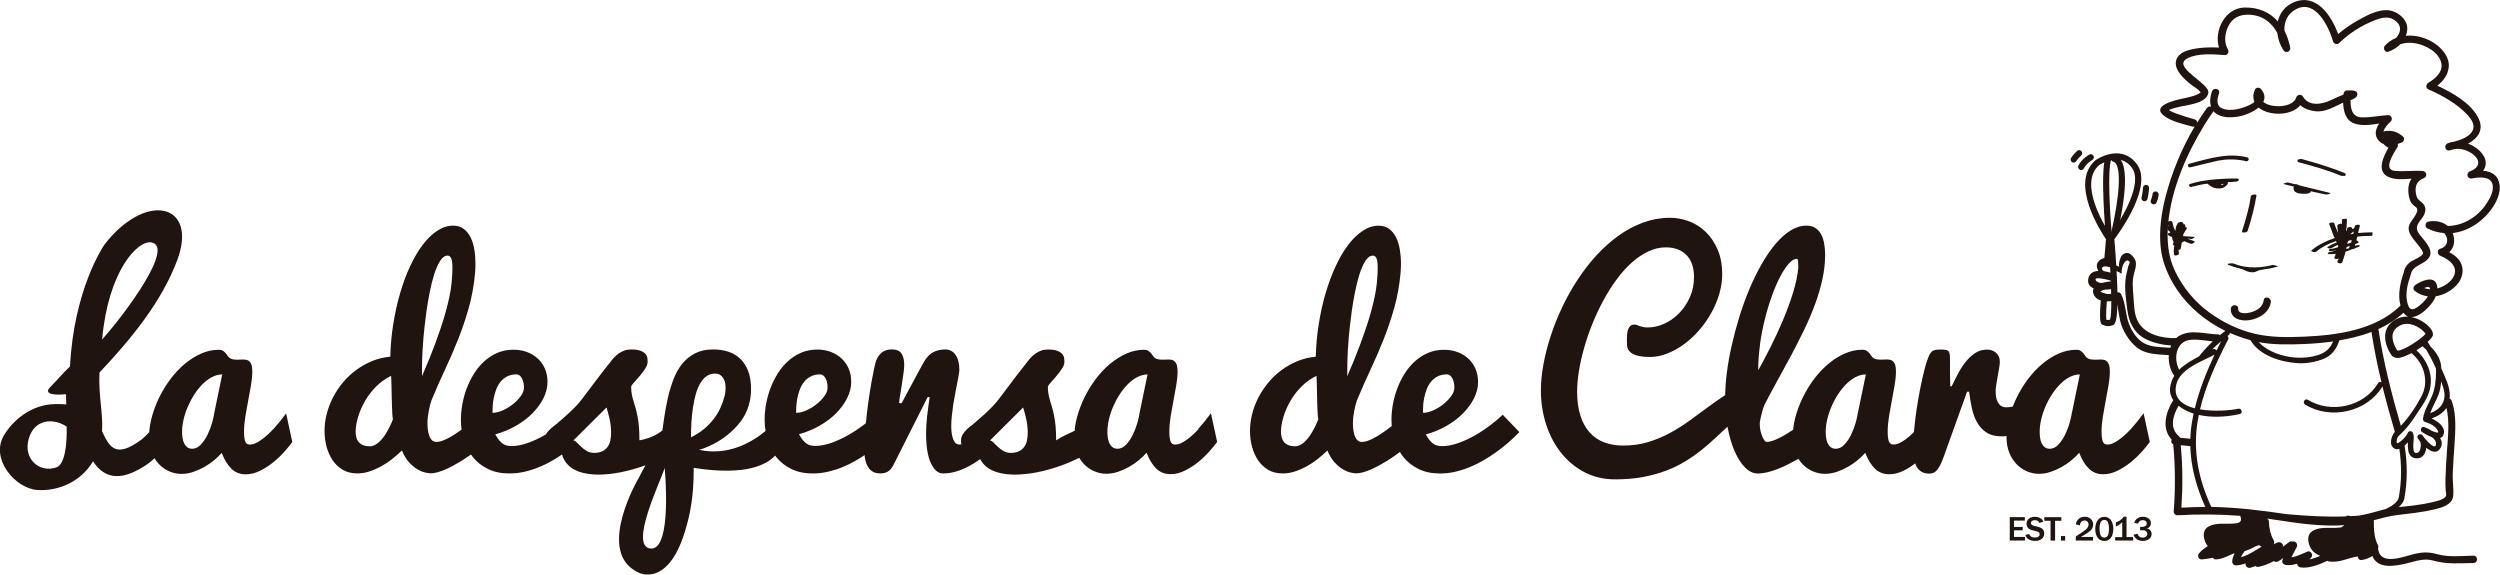 <?xml version="1.0" encoding="UTF-8"?>
<svg id="Capa_2" data-name="Capa 2" xmlns="http://www.w3.org/2000/svg" viewBox="0 0 611.09 140.45">
  <defs>
    <style>
      .cls-1 {
        fill: #1f140f;
        stroke-width: 0px;
      }
    </style>
  </defs>
  <g id="Capa_1-2" data-name="Capa 1">
    <g>
      <path class="cls-1" d="M66.82,104.86c-.44.48-.91.95-1.4,1.4-.5.45-.99.86-1.49,1.21-.49.36-.98.65-1.47.87-.48.22-.95.33-1.39.33-.59,0-.97-.28-1.15-.84-.18-.56-.27-1.33-.27-2.32,0-1.15.11-2.38.32-3.68.21-1.29.44-2.59.69-3.88.25-1.29.48-2.56.69-3.79.21-1.23.32-2.35.32-3.36,0-.65-.06-1.17-.17-1.54-.12-.38-.28-.67-.49-.88-.21-.21-.45-.35-.73-.41-.27-.06-.57-.09-.88-.09-.23,0-.47,0-.71.02-.24,0-.48.02-.71.02-.27,0-.54-.02-.8-.05-.26-.03-.52-.1-.77-.21-.25-.11-.46-.27-.63-.51-.17-.23-.34-.47-.52-.71-.18-.24-.41-.46-.68-.65-.27-.19-.65-.29-1.14-.29-1.45,0-2.88.31-4.28.93-1.4.62-2.73,1.46-3.99,2.51-1.26,1.05-2.42,2.28-3.48,3.69-1.06,1.41-1.98,2.91-2.76,4.5-.78,1.59-1.39,3.21-1.83,4.87-.33,1.24-.53,2.45-.62,3.64-.66.75-1.32,1.34-1.84,1.77-6.52,4.85-7.91,1.74-9.7-2.01.29-4.4-.9-8.6-.62-14.34,7.64-8.1,15.22-17.26,19.04-27.57,4.92-13.27-6.93-16.71-17-4.74-.28.33-.55.68-.81,1.02-.58.85-7.48,11.28-8.44,29.79l-1.45,1.46s0,0,0,0c-1.15,1.25-2.3,2.49-3.48,3.71-1.54,1.58,1.13,1.97,3.95,1.61.03.84.05,1.67.07,2.51-.87-.07-1.73-.09-2.52-.08-6.29.02-10.74,4.29-12.74,7.69-3.37,5.74,2.82,13.02,8.31,13.32,5.21.29,10.63-2.16,13.49-7.02,3.03,4.67,7.08,4.18,10.97,2.1h0c.13-.06.25-.13.38-.2.06-.04.12-.07.19-.11,1.57-.87,2.68-1.74,3.49-2.55.32.53.68,1.02,1.09,1.45.74.77,1.58,1.36,2.54,1.77.96.41,1.94.62,2.95.62.95,0,1.89-.16,2.84-.47.95-.32,1.86-.72,2.73-1.21.87-.49,1.68-1.05,2.41-1.66s1.36-1.21,1.86-1.8c.67,1.7,1.47,3,2.4,3.9.93.89,2.08,1.34,3.47,1.34,1.16,0,2.31-.28,3.47-.85,1.16-.57,2.24-1.26,3.25-2.08,1.01-.82,1.92-1.68,2.73-2.59.81-.9,1.45-1.69,1.94-2.37l-1.51-7c-1.05,1.43-2.09,2.71-3.12,3.85ZM36.92,59.24c6,.86-6.41,17.58-11.96,23.73,1.51-16.78,8.66-24.2,11.96-23.73ZM13.83,114.22c-4.05,1.47-8.19-1.88-6.83-6.89,1.38-5.07,6.26-5.15,9.29-3.05,0,0,.4,8.9-2.46,9.94ZM52.4,100.79c-.08.67-.27,1.52-.55,2.53-.29,1.01-.66,1.99-1.12,2.93-.46.95-1.01,1.76-1.64,2.43-.63.67-1.34,1.01-2.11,1.01-.48,0-.88-.12-1.2-.36-.31-.24-.57-.56-.76-.95-.19-.39-.32-.83-.4-1.32-.07-.49-.11-1-.11-1.53,0-.92.12-1.91.36-2.96.24-1.05.58-2.1,1.03-3.14s.97-2.04,1.58-2.98c.61-.95,1.28-1.79,2-2.52.73-.74,1.5-1.32,2.32-1.75.82-.43,1.66-.65,2.52-.65l-1.92,9.28Z"/>
      <path class="cls-1" d="M292.99,104.86c-.44.48-.91.95-1.4,1.4-.5.45-.99.86-1.48,1.21-.49.36-.98.65-1.47.87-.48.22-.95.33-1.39.33-.59,0-.97-.28-1.15-.84-.18-.56-.27-1.33-.27-2.32,0-1.15.11-2.38.31-3.68.21-1.29.44-2.59.69-3.88.25-1.29.48-2.56.69-3.79.21-1.23.32-2.35.32-3.36,0-.65-.06-1.17-.17-1.54-.12-.38-.28-.67-.49-.88-.21-.21-.45-.35-.72-.41-.27-.06-.57-.09-.88-.09-.23,0-.47,0-.71.02-.24,0-.48.02-.71.02-.27,0-.54-.02-.81-.05-.26-.03-.52-.1-.77-.21-.25-.11-.46-.27-.63-.51-.17-.23-.34-.47-.52-.71-.18-.24-.41-.46-.68-.65-.27-.19-.65-.29-1.14-.29-1.45,0-2.88.31-4.28.93-1.4.62-2.73,1.46-3.99,2.51-1.26,1.05-2.42,2.28-3.49,3.69-1.06,1.41-1.98,2.91-2.76,4.5-.78,1.59-1.39,3.21-1.83,4.87-.3,1.12-.49,2.22-.58,3.3-.71.33-1.41.66-2.07.97-.87.41-1.69.87-2.45,1.37,0-1.35-.05-2.51-.14-3.5-.1-.99-.22-1.86-.38-2.62-.16-.76-.32-1.43-.49-2-.17-.58-.33-1.12-.49-1.64-.16-.52-.28-1.04-.38-1.58-.09-.54-.14-1.13-.14-1.78.06-.23.31-.58.74-1.06.43-.47.89-.99,1.37-1.56.48-.57.93-1.15,1.33-1.77.4-.61.6-1.17.6-1.67,0-.25-.02-.55-.06-.9-.04-.35-.19-.68-.44-.99-.25-.31-.65-.58-1.2-.8-.55-.22-1.32-.33-2.33-.33-.61,0-1.16.09-1.66.27-.49.18-.95.41-1.36.7-.41.28-.78.61-1.12.96-.34.36-.64.73-.91,1.11-1.34,1.68-2.44,3.09-3.28,4.21-.84,1.12-1.56,2.08-2.15,2.86-.59.78-1.1,1.45-1.53,2.02-.43.57-.91,1.13-1.44,1.69-.53.56-1.16,1.17-1.89,1.85-.74.67-1.69,1.52-2.87,2.52-.17.15-.42.35-.76.6-.34.25-.67.55-1.01.88-.33.34-.63.72-.88,1.15s-.38.9-.38,1.4c0,.38.04.68.1.94-.17.04-.32.06-.47.06-.69,0-1.2-.42-1.53-1.26-.33-.84-.49-1.91-.49-3.22,0-.78.05-1.63.14-2.56.1-.92.22-1.86.36-2.81.15-.95.31-1.87.49-2.78.18-.9.34-1.74.49-2.49.15-.76.27-1.41.36-1.96.1-.55.14-.94.14-1.17,0-1.55-.31-2.78-.93-3.66s-1.46-1.33-2.51-1.33-2.01.21-2.87.63c-.86.42-1.63,1.2-2.3,2.34-.15.25-.37.64-.66,1.17-.29.53-.62,1.13-.98,1.81s-.74,1.4-1.15,2.14c-.41.75-.79,1.46-1.15,2.13s-.67,1.27-.95,1.78c-.27.51-.47.89-.6,1.12h-.63c0-.15.03-.44.09-.87.06-.43.14-.94.24-1.51.1-.58.2-1.21.3-1.89.11-.68.2-1.35.3-1.99.09-.64.17-1.23.24-1.77.06-.54.09-.96.09-1.28,0-1.16-.22-2.08-.66-2.78-.44-.69-1.23-1.04-2.37-1.04s-2.03.33-2.7.98c-.66.65-1.11,1.46-1.34,2.43-.29,1.24-.6,2.73-.92,4.48-.32,1.75-.6,3.56-.85,5.44-.21,1.6-.39,3.16-.54,4.71-.18.14-.36.28-.55.43-1.18.89-2.43,1.72-3.75,2.47-1.33.76-2.69,1.39-4.09,1.89-1.4.5-2.73.76-3.99.76-.4,0-.77-.04-1.12-.12-.35-.08-.68-.23-.99-.44-.31-.21-.62-.51-.93-.88-.31-.38-.62-.85-.93-1.42,1.83-.5,3.53-1.21,5.1-2.11,1.57-.9,2.92-1.93,4.05-3.09,1.14-1.16,2.02-2.39,2.66-3.69.64-1.3.96-2.61.96-3.91,0-1.2-.21-2.28-.63-3.25-.42-.97-1-1.79-1.75-2.48-.75-.68-1.62-1.21-2.63-1.59-1.01-.38-2.1-.57-3.28-.57-1.45,0-2.77.26-3.96.77-1.19.52-2.26,1.21-3.22,2.08-.96.87-1.79,1.88-2.51,3.03-.71,1.15-1.31,2.35-1.78,3.61-.47,1.26-.82,2.55-1.06,3.87-.23,1.31-.35,2.56-.35,3.74,0,.96.08,1.9.23,2.81-3.37,2.78-9.16,6.15-16.26,4.6,0,0,6.05-1.46,10.26-7.03.81-1.15,1.43-2.36,1.82-3.61.42-1.33.63-2.72.63-4.15,0-1.79-.24-3.3-.73-4.53-.48-1.23-1.15-2.24-1.99-3.01-.84-.78-1.82-1.34-2.93-1.69-1.12-.35-2.31-.52-3.6-.52-1.72,0-3.2.32-4.42.95-1.22.63-2.27,1.48-3.14,2.55-.87,1.07-1.59,2.33-2.14,3.79-.56,1.45-1.02,2.99-1.39,4.61-.37,1.62-.67,3.29-.92,5.02-.14.98-.27,1.95-.41,2.9-.03.02-.06.04-.09.06-.6.48-1.24.87-1.86,1.17h0s0,0,0,0c-1.91.94-3.66,1.16-3.66,1.16,0-1.35-.05-2.51-.14-3.5-.1-.99-.22-1.86-.38-2.62-.16-.76-.32-1.43-.49-2-.17-.58-.33-1.12-.49-1.64-.16-.52-.28-1.04-.38-1.58-.09-.54-.14-1.13-.14-1.78.06-.23.31-.58.74-1.06.43-.47.89-.99,1.37-1.56.48-.57.93-1.15,1.32-1.77.4-.61.6-1.17.6-1.67,0-.25-.02-.55-.06-.9-.04-.35-.19-.68-.44-.99-.25-.31-.65-.58-1.2-.8-.55-.22-1.32-.33-2.33-.33-.61,0-1.16.09-1.66.27-.5.18-.95.41-1.36.7-.41.28-.78.61-1.12.96-.34.36-.64.73-.92,1.11-1.34,1.68-2.44,3.09-3.28,4.21-.84,1.12-1.56,2.08-2.15,2.86-.59.78-1.1,1.45-1.53,2.02-.43.57-.91,1.13-1.44,1.69-.53.56-1.16,1.17-1.89,1.85-.74.67-1.69,1.52-2.87,2.52-.17.15-.42.35-.76.6-.34.25-.67.55-1.01.88-.31.31-.59.67-.83,1.07-.12.07-.24.15-.36.22-1.32.76-2.69,1.39-4.08,1.89-1.4.5-2.73.76-3.99.76-.4,0-.77-.04-1.12-.12-.35-.08-.68-.23-.99-.44-.32-.21-.62-.51-.93-.88-.3-.38-.61-.85-.93-1.42,1.83-.5,3.53-1.21,5.09-2.11,1.57-.9,2.92-1.93,4.05-3.09,1.14-1.16,2.03-2.39,2.67-3.69.64-1.3.96-2.61.96-3.91,0-1.2-.21-2.28-.63-3.25-.42-.97-1-1.79-1.75-2.48-.75-.68-1.62-1.21-2.63-1.59-1.01-.38-2.1-.57-3.28-.57-1.45,0-2.77.26-3.96.77-1.19.52-2.26,1.21-3.22,2.08-.96.87-1.79,1.88-2.51,3.03-.71,1.15-1.31,2.35-1.78,3.61-.48,1.26-.83,2.55-1.06,3.87-.23,1.31-.35,2.56-.35,3.74,0,.83.06,1.64.17,2.43-.05.04-.11.09-.17.13-.5.36-1.02.71-1.56,1.06-.53.35-1.07.66-1.59.93-.53.27-1.02.49-1.5.65-.47.16-.91.24-1.31.24-.42,0-.78-.12-1.06-.38-.29-.25-.51-.59-.68-1.03-.17-.43-.29-.92-.36-1.47-.07-.54-.11-1.12-.11-1.73,0-.48.03-.98.09-1.5.06-.52.14-1.02.24-1.52.09-.49.19-.95.3-1.37.11-.42.21-.78.31-1.07,1.09-2.65,2.22-5.21,3.38-7.67,1.16-2.46,2.23-4.94,3.22-7.45.99-2.5,1.85-5.07,2.59-7.71.74-2.64,1.24-5.44,1.51-8.41.06-.78.09-1.54.09-2.27,0-1.2-.09-2.36-.28-3.49-.19-1.13-.5-2.11-.93-2.97-.43-.85-.99-1.54-1.69-2.05-.7-.51-1.54-.77-2.53-.77-1.35,0-2.65.41-3.91,1.25-1.26.83-2.45,1.98-3.56,3.45-1.12,1.47-2.14,3.22-3.08,5.24-.94,2.02-1.75,4.22-2.44,6.59-.69,2.38-1.25,4.88-1.67,7.51-.42,2.63-.66,5.29-.72,7.98-1.6.15-3.1.52-4.51,1.1-1.41.59-2.71,1.33-3.91,2.22-1.2.89-2.27,1.91-3.22,3.06-.95,1.15-1.75,2.37-2.41,3.66-.66,1.29-1.17,2.63-1.51,4.01-.35,1.38-.52,2.74-.52,4.08s.16,2.61.49,3.85c.33,1.24.82,2.35,1.48,3.33.66.98,1.49,1.76,2.49,2.35,1,.59,2.18.88,3.55.88.97,0,1.93-.15,2.88-.46.96-.3,1.9-.71,2.84-1.21.94-.51,1.84-1.1,2.71-1.78.87-.68,1.7-1.4,2.48-2.16.5,1.22,1.1,2.2,1.78,2.94.68.74,1.37,1.3,2.05,1.69.68.39,1.32.65,1.89.77.58.13,1.01.19,1.31.19.53,0,1.1-.09,1.72-.27.62-.18,1.26-.41,1.91-.69.65-.29,1.31-.61,1.99-.98.67-.37,1.31-.74,1.92-1.12.76-.48,1.53-.99,2.31-1.54.16.23.32.45.49.67.99,1.21,2.22,2.17,3.71,2.89,1.48.72,3.21,1.07,5.19,1.07,1.26,0,2.51-.14,3.74-.43,1.23-.29,2.42-.66,3.56-1.14,1.15-.47,2.24-1.01,3.28-1.62.81-.47,1.56-.95,2.28-1.44.16.56.37,1.08.66,1.53.51.8,1.16,1.45,1.97,1.94.81.5,1.75.86,2.82,1.09,1.07.23,2.23.35,3.47.35,1.72,0,3.55-.2,5.47-.58,1.92-.39,3.83-.92,5.71-1.59.11-.04.21-.08.31-.12-.38.68-.75,1.35-1.1,2.02-.2.39-.4.8-.6,1.2v-.05s-10,16.95-1.05,22.5c0,0,0,0,0,0,0,0,.01,0,.02.01.05.03.1.06.15.09.24.16.49.29.76.4.04.02.07.04.11.06,0,0,7.59,4.12,11.78-11.53.27-.97.53-1.98.75-3.06.14-.67.25-1.37.36-2.08.01-.08.03-.14.04-.22h0c.37-2.5.56-5.21.56-8.13v-.57c.74.12,1.44.21,2.13.3.19.03.38.04.57.07.52.06,1.02.11,1.51.15.16.01.33.03.48.04.63.05,1.23.09,1.81.11.05,0,.09,0,.14,0,.54.02,1.05.02,1.55.02.13,0,.25,0,.38,0,.45,0,.89-.02,1.31-.05.07,0,.14,0,.21-.01.5-.03.98-.07,1.44-.13.03,0,.05,0,.08,0,.42-.05.82-.11,1.21-.18.07-.01.14-.02.21-.04.4-.07.78-.15,1.14-.24h0c3.05-.75,4.77-1.99,5.73-3.05.1.14.2.29.31.42.99,1.21,2.22,2.17,3.71,2.89,1.48.72,3.21,1.07,5.19,1.07,1.26,0,2.51-.14,3.74-.43,1.23-.29,2.42-.66,3.57-1.14,1.14-.47,2.24-1.01,3.28-1.62.73-.43,1.41-.86,2.07-1.3.01.11.02.23.03.34.1.79.29,1.49.57,2.11.29.62.69,1.11,1.21,1.48.53.37,1.22.55,2.08.55.69,0,1.3-.16,1.83-.47.53-.31,1-.9,1.42-1.77l8.27-16.41h.5c-.25,1.68-.46,3.26-.63,4.72-.17,1.46-.25,2.82-.25,4.09,0,3.22.39,5.66,1.18,7.33.79,1.67,1.76,2.51,2.92,2.51s2.26-.16,3.31-.49c1.05-.32,2.06-.75,3.03-1.26s1.9-1.1,2.79-1.75c0,0,0,0,0,0,.07.14.14.28.22.41.5.8,1.16,1.45,1.97,1.94.81.5,1.75.86,2.83,1.09,1.07.23,2.23.35,3.47.35,1.72,0,3.55-.2,5.47-.58,1.92-.39,3.83-.92,5.71-1.59,1.58-.56,3.08-1.22,4.54-1.93.33.55.7,1.06,1.12,1.5.74.77,1.58,1.36,2.54,1.77.96.41,1.94.62,2.95.62.95,0,1.89-.16,2.84-.47.95-.32,1.85-.72,2.73-1.21.87-.49,1.68-1.05,2.41-1.66.74-.61,1.36-1.21,1.86-1.8.67,1.7,1.47,3,2.4,3.9.93.89,2.08,1.34,3.47,1.34,1.16,0,2.31-.28,3.47-.85,1.16-.57,2.24-1.26,3.25-2.08s1.92-1.68,2.73-2.59c.81-.9,1.46-1.69,1.94-2.37l-1.52-7c-1.05,1.43-2.09,2.71-3.12,3.85ZM94.44,105.81c-.25.42-.53.82-.84,1.21-.3.39-.63.74-.96,1.04-.34.31-.69.55-1.06.74-.37.19-.74.29-1.12.29-.74,0-1.34-.11-1.8-.32-.46-.21-.82-.48-1.07-.82-.25-.34-.43-.71-.52-1.14-.1-.42-.14-.84-.14-1.26,0-1.05.19-2.23.57-3.54.38-1.3.93-2.6,1.66-3.88.72-1.28,1.63-2.48,2.71-3.58,1.08-1.1,2.32-1.99,3.71-2.67.02-.02.04.19.06.63.02.44.04,1.01.05,1.7.01.69.03,1.46.05,2.3.02.84.04,1.66.06,2.45.02.79.05,1.5.09,2.14s.09,1.11.16,1.4c-.48,1.22-1.02,2.31-1.61,3.28ZM103.15,91.99v-1.67c0-.59.01-1.28.03-2.07.02-.79.06-1.66.11-2.62.05-.96.12-1.95.21-2.98.04-.51.12-1.36.25-2.56.13-1.2.29-2.54.5-4.04.21-1.49.47-3.04.79-4.64.32-1.6.68-3.06,1.1-4.38.42-1.32.9-2.41,1.45-3.27.55-.85,1.16-1.28,1.83-1.28.38,0,.67.22.87.66.2.44.3,1.23.3,2.37,0,.86-.06,2.03-.19,3.5-.11,1.12-.29,2.29-.55,3.53-.26,1.24-.57,2.5-.93,3.79-.36,1.28-.75,2.56-1.18,3.83-.43,1.27-.86,2.49-1.28,3.64-1.01,2.71-2.11,5.44-3.31,8.17ZM120.43,99.25c.04-.65.13-1.33.27-2.02.14-.69.34-1.38.6-2.07.26-.68.61-1.29,1.04-1.83.43-.54.97-.97,1.61-1.31.64-.34,1.41-.51,2.32-.51.5,0,.93.31,1.28.92.34.61.52,1.39.52,2.33,0,.67-.26,1.37-.79,2.08-.53.72-1.17,1.38-1.94,1.99-.77.61-1.6,1.11-2.49,1.5-.89.39-1.72.58-2.47.58,0-.46.02-1.02.06-1.67ZM149.2,107.62c-.13.6-.35,1.12-.66,1.58-.32.45-.74.82-1.28,1.09-.53.27-1.21.41-2.03.41-.67,0-1.27-.16-1.8-.47-.53-.32-.99-.66-1.39-1.04-.4-.38-.75-.73-1.06-1.04-.31-.32-.58-.47-.84-.47l8.11-8.08c.11.34.23.74.36,1.21.13.47.26.98.38,1.52.12.54.21,1.1.28,1.69.07.59.11,1.17.11,1.73,0,.65-.06,1.28-.19,1.88ZM159.03,134.08c-5.37-.5,2.5-16.56,3.44-19.69,0,0,1.94,20.19-3.44,19.69ZM168.9,106.94c0-1.24.04-2.49.11-3.74.07-1.25.2-2.46.38-3.61.18-1.16.41-2.24.69-3.25.28-1.01.64-1.88,1.07-2.62.43-.74.94-1.32,1.53-1.75.59-.43,1.27-.65,2.05-.65.69,0,1.24.19,1.62.58.39.39.67.86.82,1.4.16.55.22,1.13.19,1.75-.03.62-.1,1.16-.2,1.62-.25.99-.59,1.96-1.01,2.9-.42.95-.96,1.86-1.62,2.74-.66.88-1.45,1.71-2.37,2.49-.92.78-2,1.48-3.27,2.11ZM194.65,99.25c.04-.65.13-1.33.27-2.02.13-.69.34-1.38.6-2.07.26-.68.61-1.29,1.04-1.83.43-.54.97-.97,1.61-1.31.64-.34,1.42-.51,2.32-.51.51,0,.93.31,1.28.92.35.61.52,1.39.52,2.33,0,.67-.26,1.37-.79,2.08-.53.72-1.17,1.38-1.94,1.99-.77.61-1.6,1.11-2.49,1.5-.89.39-1.72.58-2.48.58,0-.46.02-1.02.06-1.67ZM251.04,107.62c-.13.6-.35,1.12-.66,1.58-.32.45-.74.82-1.28,1.09-.53.27-1.21.41-2.03.41-.67,0-1.27-.16-1.8-.47-.52-.32-.99-.66-1.39-1.04-.4-.38-.75-.73-1.06-1.04-.31-.32-.58-.47-.84-.47l8.11-8.08c.11.34.23.74.36,1.21.13.47.26.98.38,1.52.11.54.21,1.1.28,1.69.07.59.11,1.17.11,1.73,0,.65-.06,1.28-.19,1.88ZM278.58,100.79c-.08.67-.27,1.52-.55,2.53-.29,1.01-.66,1.99-1.12,2.93-.46.95-1.01,1.76-1.64,2.43-.63.67-1.34,1.01-2.11,1.01-.48,0-.88-.12-1.2-.36-.32-.24-.57-.56-.76-.95-.19-.39-.32-.83-.4-1.32-.07-.49-.11-1-.11-1.53,0-.92.12-1.91.36-2.96.24-1.05.58-2.1,1.03-3.14s.97-2.04,1.58-2.98c.61-.95,1.28-1.79,2-2.52.73-.74,1.5-1.32,2.32-1.75.82-.43,1.66-.65,2.52-.65l-1.92,9.28Z"/>
      <path class="cls-1" d="M364.32,103.93c-1.18.89-2.43,1.72-3.75,2.47-1.33.76-2.69,1.39-4.08,1.89-1.4.5-2.73.76-3.99.76-.4,0-.77-.04-1.12-.12-.35-.08-.68-.23-1-.44-.31-.21-.62-.51-.93-.88-.3-.38-.61-.85-.93-1.42,1.83-.5,3.53-1.21,5.09-2.11,1.57-.9,2.92-1.93,4.05-3.09,1.14-1.16,2.02-2.39,2.67-3.69.64-1.3.96-2.61.96-3.91,0-1.2-.21-2.28-.63-3.25-.42-.97-1-1.79-1.75-2.48-.75-.68-1.62-1.21-2.63-1.59-1.01-.38-2.1-.57-3.28-.57-1.45,0-2.77.26-3.96.77-1.19.52-2.26,1.21-3.22,2.08-.96.87-1.79,1.88-2.51,3.03-.71,1.15-1.31,2.35-1.78,3.61-.47,1.26-.83,2.55-1.06,3.87-.23,1.31-.35,2.56-.35,3.74,0,.53.03,1.04.07,1.55-.44.34-.89.69-1.32,1-.5.36-1.03.71-1.56,1.06-.54.35-1.07.66-1.59.93s-1.03.49-1.5.65c-.48.16-.91.24-1.31.24-.42,0-.77-.12-1.06-.38-.28-.25-.51-.59-.68-1.03-.17-.43-.29-.92-.36-1.47-.07-.54-.11-1.12-.11-1.73,0-.48.03-.98.09-1.5.06-.52.14-1.02.24-1.52.1-.49.2-.95.3-1.37.11-.42.21-.78.32-1.07,1.09-2.65,2.22-5.21,3.38-7.67,1.16-2.46,2.23-4.94,3.22-7.45.99-2.5,1.85-5.07,2.59-7.71.74-2.64,1.24-5.44,1.51-8.41.06-.78.1-1.54.1-2.27,0-1.2-.1-2.36-.29-3.49-.19-1.13-.5-2.11-.93-2.97-.43-.85-.99-1.54-1.69-2.05-.7-.51-1.54-.77-2.52-.77-1.35,0-2.65.41-3.91,1.25-1.26.83-2.45,1.98-3.57,3.45-1.12,1.47-2.14,3.22-3.07,5.24-.94,2.02-1.75,4.22-2.45,6.59-.7,2.38-1.25,4.88-1.67,7.51-.42,2.63-.66,5.29-.73,7.98-1.6.15-3.1.52-4.51,1.1-1.41.59-2.71,1.33-3.91,2.22-1.2.89-2.27,1.91-3.22,3.06-.95,1.15-1.75,2.37-2.41,3.66-.66,1.29-1.17,2.63-1.51,4.01-.34,1.38-.52,2.74-.52,4.08s.16,2.61.49,3.85c.33,1.24.82,2.35,1.48,3.33.66.98,1.49,1.76,2.49,2.35,1,.59,2.18.88,3.55.88.97,0,1.93-.15,2.89-.46.96-.3,1.9-.71,2.84-1.21.94-.51,1.84-1.1,2.71-1.78.87-.68,1.7-1.4,2.48-2.16.5,1.22,1.1,2.2,1.78,2.94.68.74,1.37,1.3,2.05,1.69.68.39,1.31.65,1.89.77.58.13,1.01.19,1.31.19.53,0,1.1-.09,1.72-.27.62-.18,1.26-.41,1.91-.69.65-.29,1.31-.61,1.99-.98.67-.37,1.31-.74,1.92-1.12,1.04-.65,2.09-1.38,3.15-2.16.28.45.57.88.9,1.29.99,1.21,2.22,2.17,3.71,2.89,1.48.72,3.21,1.07,5.19,1.07,1.26,0,2.51-.14,3.74-.43,1.23-.29,2.42-.66,3.56-1.14,1.15-.47,2.24-1.01,3.28-1.62,1.04-.61,2.01-1.23,2.92-1.86,2.08-1.47,4.05-3.16,5.9-5.08l-4.07-4.23c-.82.8-1.82,1.65-3,2.54ZM320.62,105.81c-.25.42-.53.82-.83,1.21-.31.39-.63.74-.96,1.04-.34.31-.69.55-1.06.74-.37.19-.74.29-1.12.29-.74,0-1.34-.11-1.8-.32-.46-.21-.82-.48-1.07-.82-.25-.34-.42-.71-.52-1.14-.09-.42-.14-.84-.14-1.26,0-1.05.19-2.23.57-3.54.38-1.3.93-2.6,1.66-3.88.73-1.28,1.63-2.48,2.71-3.58,1.08-1.1,2.32-1.99,3.71-2.67.02-.02.04.19.06.63.02.44.04,1.01.05,1.7,0,.69.03,1.46.05,2.3s.04,1.66.06,2.45c.02.79.05,1.5.09,2.14.04.64.1,1.11.16,1.4-.48,1.22-1.02,2.31-1.61,3.28ZM329.32,91.99v-1.67c0-.59.01-1.28.03-2.07.02-.79.06-1.66.11-2.62.05-.96.12-1.95.21-2.98.04-.51.13-1.36.25-2.56.13-1.2.29-2.54.5-4.04.21-1.49.47-3.04.79-4.64.32-1.6.68-3.06,1.1-4.38.42-1.32.9-2.41,1.45-3.27.55-.85,1.16-1.28,1.83-1.28.38,0,.67.22.87.66.2.44.3,1.23.3,2.37,0,.86-.06,2.03-.19,3.5-.11,1.12-.29,2.29-.55,3.53-.26,1.24-.57,2.5-.93,3.79-.36,1.28-.75,2.56-1.18,3.83-.43,1.27-.86,2.49-1.28,3.64-1.01,2.71-2.11,5.44-3.31,8.17ZM347.86,99.25c.04-.65.13-1.33.27-2.02.14-.69.34-1.38.6-2.07.26-.68.61-1.29,1.04-1.83.43-.54.97-.97,1.61-1.31.64-.34,1.41-.51,2.32-.51.51,0,.93.31,1.28.92.35.61.52,1.39.52,2.33,0,.67-.26,1.37-.79,2.08-.53.72-1.17,1.38-1.94,1.99s-1.6,1.11-2.49,1.5c-.89.39-1.72.58-2.47.58,0-.46.02-1.02.06-1.67Z"/>
      <path class="cls-1" d="M523.99,101.01c-1.05,1.43-2.09,2.71-3.12,3.85-.44.48-.91.95-1.41,1.4-.49.45-.99.86-1.48,1.21-.5.36-.98.65-1.47.87-.48.22-.95.33-1.39.33-.59,0-.97-.28-1.15-.84-.18-.56-.27-1.33-.27-2.32,0-1.15.11-2.38.32-3.68.21-1.29.44-2.59.69-3.88.25-1.29.48-2.56.69-3.79.21-1.23.32-2.35.32-3.36,0-.65-.06-1.17-.17-1.54-.11-.38-.28-.67-.49-.88-.21-.21-.45-.35-.73-.41-.27-.06-.57-.09-.88-.09-.23,0-.47,0-.71.02-.24,0-.48.02-.71.02-.27,0-.54-.02-.8-.05-.26-.03-.52-.1-.77-.21-.25-.11-.46-.27-.63-.51-.17-.23-.34-.47-.52-.71-.18-.24-.41-.46-.68-.65-.27-.19-.65-.29-1.14-.29-1.45,0-2.88.31-4.27.93-1.4.62-2.73,1.46-3.99,2.51-1.26,1.05-2.42,2.28-3.49,3.69-1.06,1.41-1.98,2.91-2.76,4.5-.36.74-.68,1.49-.97,2.24-.55.13-1.09.2-1.62.2-.33,0-.66-.06-.96-.19-.31-.13-.58-.34-.82-.65-.24-.3-.44-.71-.58-1.21-.15-.51-.22-1.14-.22-1.89,0-.44.05-.99.16-1.65.11-.66.22-1.35.35-2.05.13-.7.24-1.38.35-2.02.11-.64.16-1.14.16-1.5,0-.46-.08-.88-.25-1.25-.17-.37-.39-.68-.68-.93-.28-.25-.61-.45-.99-.58-.38-.14-.77-.2-1.17-.2-1.16,0-2.18.31-3.06.93-.88.62-1.67,1.38-2.37,2.29-.69.9-1.3,1.88-1.83,2.92s-1,1.98-1.42,2.82h-.35c-.04-1.07-.06-2.16-.06-3.27v-2.82c0-.65-.01-1.17-.05-1.55-.03-.38-.12-.67-.27-.87-.15-.2-.37-.32-.68-.38-.3-.05-.73-.08-1.28-.08-.48,0-.89.03-1.21.08-.33.05-.6.16-.82.31-.22.16-.42.38-.58.65-.17.27-.33.64-.5,1.11-.27.69-.55,1.58-.82,2.65-.27,1.07-.55,2.25-.82,3.53-.27,1.28-.53,2.63-.77,4.05-.24,1.42-.45,2.81-.63,4.18-.16,1.26-.29,2.46-.4,3.61-.21.21-.41.43-.64.64-.49.45-.99.86-1.48,1.21-.49.36-.98.65-1.47.87-.48.22-.95.33-1.39.33-.59,0-.97-.28-1.15-.84-.18-.56-.27-1.33-.27-2.32,0-1.15.11-2.38.32-3.68.21-1.29.44-2.59.69-3.88.25-1.29.48-2.56.69-3.79.21-1.23.32-2.35.32-3.36,0-.65-.06-1.17-.17-1.54-.12-.38-.28-.67-.49-.88-.21-.21-.45-.35-.73-.41-.27-.06-.57-.09-.88-.09-.23,0-.47,0-.71.02-.24,0-.48.02-.71.02-.27,0-.54-.02-.81-.05-.26-.03-.52-.1-.77-.21-.25-.11-.46-.27-.63-.51-.17-.23-.34-.47-.52-.71-.18-.24-.41-.46-.68-.65-.27-.19-.65-.29-1.14-.29-1.45,0-2.88.31-4.28.93-1.4.62-2.73,1.46-3.99,2.51-1.26,1.05-2.42,2.28-3.48,3.69-1.06,1.41-1.98,2.91-2.76,4.5-.78,1.59-1.39,3.21-1.83,4.87-.28,1.04-.46,2.06-.56,3.06-.54.36-1.09.71-1.67,1.06-.61.37-1.21.7-1.78.98-.58.29-1.13.51-1.64.68-.52.17-.97.25-1.37.25-.17,0-.35-.12-.54-.36-.19-.24-.37-.57-.54-.98-.17-.41-.31-.87-.43-1.39-.12-.51-.17-1.04-.17-1.59v-.44c.06-.42.15-.85.25-1.29.11-.44.21-.86.31-1.25.11-.39.22-.75.33-1.09.11-.34.22-.61.33-.82.97-1.89,2-3.83,3.11-5.82,1.11-1.99,2.21-4.01,3.3-6.06,1.09-2.05,2.15-4.12,3.16-6.2,1.01-2.08,1.9-4.16,2.67-6.23.77-2.07,1.38-4.13,1.83-6.18.45-2.05.68-4.06.68-6.04,0-.88-.07-1.75-.21-2.6-.13-.85-.37-1.62-.71-2.29-.34-.67-.8-1.21-1.39-1.62-.59-.41-1.34-.62-2.24-.62-1.33,0-2.63.4-3.91,1.2-1.28.8-2.51,1.9-3.69,3.3-1.18,1.4-2.3,3.04-3.37,4.92-1.07,1.88-2.07,3.91-2.98,6.07-.91,2.17-1.73,4.43-2.46,6.78-.72,2.36-1.35,4.7-1.88,7.04-.52,2.34-.93,4.6-1.2,6.8-.24,1.9-.36,3.66-.4,5.32-1.27.84-2.52,1.71-3.75,2.61-1.59,1.17-3.18,2.34-4.77,3.5-1.59,1.16-3.24,2.2-4.94,3.13-1.7.92-3.49,1.67-5.37,2.24-1.88.57-3.91.85-6.08.85-1.74,0-3.31-.27-4.71-.8-1.4-.54-2.57-1.35-3.54-2.45-.97-1.1-1.71-2.46-2.23-4.11-.53-1.64-.79-3.57-.79-5.78,0-1.55.15-3.24.44-5.07.3-1.84.72-3.73,1.28-5.69.55-1.96,1.22-3.91,2.02-5.88.79-1.96,1.68-3.86,2.66-5.67.99-1.82,2.06-3.52,3.22-5.11,1.16-1.59,2.39-2.96,3.68-4.12,1.29-1.16,2.64-2.08,4.05-2.75,1.4-.68,2.85-1.02,4.32-1.02,1.25,0,2.31.2,3.19.6.87.4,1.58.92,2.14,1.58.55.65.96,1.42,1.2,2.29.25.87.37,1.79.37,2.75,0,1.83-.34,3.5-1.03,5.01-.69,1.52-1.57,2.82-2.65,3.91-1.08,1.1-2.29,1.95-3.63,2.54-1.34.6-2.67.9-3.98.9-.49,0-.9-.04-1.21-.11-.32-.08-.59-.16-.82-.24-.23-.09-.43-.17-.62-.24-.18-.07-.4-.11-.65-.11-.41,0-.73.11-.97.32-.24.22-.41.5-.54.84-.12.34-.2.72-.25,1.14-.04.42-.06.82-.06,1.21,0,.26,0,.51.02.74,0,.24.01.44.01.61,0,.99.46,1.75,1.39,2.27.92.52,2.32.79,4.19.79,1.42,0,2.83-.28,4.25-.84,1.42-.56,2.78-1.32,4.09-2.27,1.31-.96,2.54-2.09,3.68-3.4,1.14-1.31,2.13-2.71,2.97-4.21.84-1.49,1.5-3.05,1.98-4.67.48-1.62.72-3.23.72-4.82,0-2.36-.38-4.41-1.16-6.15-.77-1.74-1.76-3.18-2.97-4.32-1.21-1.14-2.57-1.98-4.09-2.53-1.52-.55-3.02-.82-4.49-.82-2.28,0-4.47.39-6.59,1.16-2.11.77-4.12,1.84-6.03,3.21-1.91,1.36-3.7,2.96-5.39,4.8-1.68,1.84-3.23,3.83-4.63,5.98-1.41,2.15-2.66,4.39-3.77,6.73-1.11,2.34-2.05,4.69-2.81,7.04-.77,2.35-1.36,4.66-1.77,6.93-.41,2.27-.62,4.39-.62,6.36,0,2.9.43,5.67,1.28,8.3.85,2.63,2.07,4.94,3.65,6.93,1.58,1.99,3.48,3.57,5.71,4.74,2.23,1.17,4.72,1.76,7.49,1.76,2.5,0,4.79-.19,6.85-.58,2.06-.39,3.95-.91,5.66-1.56,1.71-.65,3.28-1.42,4.69-2.29,1.42-.87,2.72-1.78,3.92-2.74,1.2-.96,2.32-1.92,3.35-2.9,1.04-.98,2.04-1.91,3-2.79,0,0,.01-.01.02-.02,0,.03,0,.05.01.08.41,2.22.98,4.17,1.7,5.85.72,1.68,1.58,3.02,2.55,4.02.98,1,2.04,1.5,3.17,1.5.71,0,1.48-.1,2.3-.3.82-.2,1.66-.47,2.52-.8.86-.33,1.72-.72,2.57-1.15.85-.43,1.68-.87,2.47-1.31.01,0,.03-.02.04-.02.29.46.62.89.99,1.27.74.77,1.58,1.36,2.54,1.77.96.41,1.94.62,2.95.62.95,0,1.89-.16,2.84-.47.95-.32,1.86-.72,2.73-1.21.87-.49,1.68-1.05,2.42-1.66.74-.61,1.36-1.21,1.86-1.8.67,1.7,1.47,3,2.4,3.9.93.89,2.08,1.34,3.47,1.34,1.16,0,2.31-.28,3.47-.85,1.02-.5,1.97-1.11,2.87-1.81.06.16.1.32.17.47.29.62.69,1.11,1.22,1.48.53.37,1.22.55,2.08.55.38,0,.72-.07,1.04-.21.32-.14.61-.37.88-.71.27-.34.54-.77.81-1.31.26-.54.54-1.21.83-2.04l5.65-15.74h.5c.17,1.32.39,2.63.66,3.93.27,1.29.69,2.46,1.26,3.5.57,1.04,1.34,1.88,2.3,2.52.97.64,2.24.96,3.82.96.37,0,.75-.04,1.12-.08,0,.1-.01.2-.01.3,0,1.39.22,2.63.66,3.74.44,1.1,1.03,2.04,1.77,2.81.74.77,1.58,1.36,2.54,1.77.96.41,1.94.62,2.95.62.95,0,1.89-.16,2.84-.47.95-.32,1.86-.72,2.73-1.21.87-.49,1.68-1.05,2.41-1.66.74-.61,1.36-1.21,1.86-1.8.67,1.7,1.47,3,2.4,3.9.93.89,2.08,1.34,3.47,1.34,1.16,0,2.31-.28,3.47-.85,1.16-.57,2.24-1.26,3.25-2.08,1.01-.82,1.92-1.68,2.73-2.59.81-.9,1.46-1.69,1.94-2.37l-1.51-7ZM430.19,84.28c.29-2.14.69-4.21,1.2-6.23.5-2.02,1.08-3.92,1.72-5.71.64-1.79,1.32-3.36,2.02-4.7.7-1.35,1.41-2.41,2.12-3.2.7-.79,1.36-1.18,1.97-1.18.17,0,.27.21.3.65.03.43.05.95.05,1.56-.19,1.92-.63,3.98-1.32,6.2-.7,2.22-1.52,4.45-2.46,6.67-.95,2.23-1.95,4.4-3.01,6.5-1.06,2.1-2.07,4-3.01,5.68,0-2.02.15-4.1.44-6.23ZM454.15,100.79c-.08.67-.27,1.52-.55,2.53-.29,1.01-.66,1.99-1.12,2.93-.46.95-1.01,1.76-1.64,2.43-.63.67-1.34,1.01-2.11,1.01-.48,0-.88-.12-1.2-.36-.32-.24-.57-.56-.76-.95-.19-.39-.32-.83-.39-1.32-.07-.49-.11-1-.11-1.53,0-.92.12-1.91.36-2.96.24-1.05.58-2.1,1.03-3.14.44-1.04.97-2.04,1.58-2.98.61-.95,1.28-1.79,2-2.52.73-.74,1.5-1.32,2.32-1.75.82-.43,1.66-.65,2.52-.65l-1.92,9.28ZM506.45,100.79c-.08.67-.27,1.52-.55,2.53-.28,1.01-.66,1.99-1.12,2.93-.46.95-1.01,1.76-1.64,2.43-.63.67-1.34,1.01-2.11,1.01-.48,0-.88-.12-1.2-.36-.32-.24-.57-.56-.76-.95-.19-.39-.32-.83-.39-1.32-.07-.49-.11-1-.11-1.53,0-.92.12-1.91.36-2.96.24-1.05.58-2.1,1.03-3.14.44-1.04.97-2.04,1.58-2.98.61-.95,1.28-1.79,2.01-2.52.72-.74,1.5-1.32,2.32-1.75.82-.43,1.66-.65,2.52-.65l-1.92,9.28Z"/>
    </g>
    <g>
      <g>
        <g>
          <g>
            <path class="cls-1" d="M562.47,39.2s-.19.07-.54.09c3.94,1.07,7.38,2.04,10.4,3.33l.68.03c-3.2-1.32-6.61-2.38-10.55-3.45Z"/>
            <path class="cls-1" d="M573.03,43.01h-.02l-.68-.03s-.09-.01-.13-.03c-3.02-1.28-6.47-2.26-10.36-3.31-.16-.04-.28-.21-.26-.38.02-.17.16-.31.33-.32.29-.02.45-.08.45-.08.07-.02.14-.03.21,0,4.44,1.21,7.71,2.28,10.6,3.47.16.07.25.24.21.41-.03.17-.18.28-.35.28Z"/>
          </g>
          <g>
            <path class="cls-1" d="M542.15,38.92c2.51-.48,4.78-.33,6.89.12,0,.09.1.08.19-.02.08-.11.07-.21-.03-.2-2.12-.55-4.48-.58-7.08-.1-.97.11-3.36.67-6.88,1.65-.1.01-.09.11-.09.11.01.1.11.09.21.08,3.53-.88,5.83-1.44,6.79-1.64Z"/>
            <path class="cls-1" d="M535.28,40.92c-.29,0-.45-.2-.47-.4-.02-.21.11-.45.37-.5,3.43-.96,5.89-1.54,6.92-1.66,2.56-.48,5.01-.45,7.17.1.15.01.29.1.35.23.08.16.05.37-.09.54-.21.25-.51.28-.69.12-1.23-.26-2.39-.38-3.56-.38-1.02,0-2.04.1-3.04.29-.98.21-3.32.77-6.77,1.63-.01,0-.03,0-.05,0-.04,0-.09,0-.13,0Z"/>
          </g>
          <path class="cls-1" d="M551.07,47.55c-.49,0-.78.2-.88.39-.3,2.34-1.07,5.17-2.15,8.58-.1.3.1.3.59.3s.68-.19.78-.39c1.07-3.32,1.75-6.25,2.14-8.59.11-.2-.09-.3-.48-.3Z"/>
          <path class="cls-1" d="M544.57,44.71c0-.1,0-.2,0-.2.68.03,1.26-.05,1.86-.12.39.02.59-.07.8-.35.11-.29-.08-.4-.47-.41-4.69,0-8.52.42-11.29,1.29-.4.17-.5.27-.32.57.09.2.37.3.78.13,1.09-.25,2.27-.59,3.64-.73.29.21.57.51.95.72.57.32,1.16.44,1.64.46.78.03,1.37-.13,1.78-.51.41-.28.62-.56.63-.85ZM543.57,44.96l-.2.19-.49-.02v-.1c.11-.09.39-.08.68-.07Z"/>
          <path class="cls-1" d="M556.71,65.16c.15-.09.03-.12-.57-.28-.48-.13-.73-.19-1.02-.01-3.42.79-6.47.63-9.14-.44-.12-.03-.48-.13-1.03-.01-.39.02-.54.11-.33.3,3.73,1.48,7.81,1.65,12.1.45Z"/>
          <path class="cls-1" d="M568.52,47.54c.09,0,.48.04.79-.13.4-.07.41-.16.12-.28l-7.29-1.79c-.47-.24-.95-.37-1.05-.38v.1s-1.83-.45-1.83-.45c-.1,0-.38-.03-.69.14-.4.06-.41.16-.22.28l2.39.59c-.11.09-.12.28-.13.38l.15.6c.26.42.83.66,1.7.74.48.04.87.07,1.26,0,.59-.05,1-.11,1.13-.59h0l3.66.8Z"/>
          <path class="cls-1" d="M569.9,61.52h0c-.26,0-.43.09-.68.17-.34.26-.26.35.08.43.52,0,1.11,0,1.63-.08-.09.34-.17.6-.34.94,0,.25.26.34.6.34.17-.09.35-.09.52-.09-.09.17-.26.35-.35.6-.09.26.09.43.43.52.42.08.6,0,.77-.26.17-.6.51-1.46.77-2.58.43-.17.86-.25,1.38-.51.25-.09.42-.17.68-.17.26-.18.69-.35,1.04-.43.34-.17.51-.26.34-.43-.17-.08-.42-.08-.69,0-.17,0-.43.09-.51.17.09-.17.09-.34.17-.52.17-.08.34-.08.51-.17.26-.09.43-.26.17-.43-.09-.09-.26-.26-.43-.26.08-.26.08-.6.26-.94.95-.09,2.06-.17,3.17-.17h.43c.08-.26.08-.52.08-.86h-.26c-1.2,0-2.32.09-3.26.17.08-.51.25-1.11.43-1.71.08-.17-.09-.34-.52-.34-.43.08-.69.17-.69.34-.09.26-.09.43-.17.51-.09.09-.17.09-.26.17q-.17,0-.26.09c.09-.26,0-.43-.43-.51-.34-.09-.6.08-.77.25v.17c0,.17-.08.35-.26.6,0-.26,0-.52.08-.78.1-.86.1-1.63.1-2.23,0,0-.18-.09-.61,0-.43,0-.68.08-.6.26v1.03c-.17-.08-.26-.17-.34-.17-.52.17-.78.26-.78.52,0,.43.09,1.03.18,1.8-.44-.94-.69-1.71-.95-2.4-.09-.17-.26-.17-.69-.17-.43.09-.6.17-.52.43.26.69.69,1.72,1.12,3.01.09.09.17.25.26.34-2.07.69-3.96,1.63-5.58,2.92-.26.17-.26.34.08.42.35.17.69.17.95,0,1.29-1.11,3-1.97,4.8-2.57.08.17.17.17.17.35-.69.26-1.29.51-1.97.95-.34.17-.43.26-.09.43.25.09.51.09.69,0h.08c.51-.26,1.03-.6,1.55-.77.09.08.09.17.17.34-.08,0-.08.08-.08.17-.6.26-1.12.34-1.64.43h-.08c-.34,0-.52.08-.52.34.08.17.26.26.6.17h0c.43,0,.87-.08,1.37-.17M574.36,57.23h.17c.26-.26.52-.51.86-.68-.08.25-.17.42-.17.6-.26.09-.5.09-.86.09ZM574.79,58.68c0,.17,0,.43-.08.6-.27.08-.52.17-.95.34,0-.26.17-.43.17-.69.26-.08.6-.26.86-.26ZM574.19,60.66c-.26.09-.43.18-.69.18,0-.09,0-.26.08-.43.35-.17.61-.26.78-.34,0,.17-.09.34-.17.6Z"/>
          <path class="cls-1" d="M529.77,55.32v.77c.26.25.43.35.7.6v.17c-.09,0-.27.08-.44.17h-.08v.43c.26.17.52.35.94.43.09.43.17.86.43,1.29,0,.17-.09.26-.17.43-.09.17.08.34.34.42-.17.69-.17,1.46-.08,2.15.08.25.26.34.6.25.34-.08.6-.17.6-.43s-.09-.68-.09-.94c.44,0,.52-.17.52-.34.09-.34.18-.86.26-1.46.34-.09.52-.17.52-.34.52.26,1.12.43,1.72.69.17,0,.43,0,.69-.26.34-.17.34-.34,0-.43-.26-.17-.6-.17-.86-.34h0c-.17-.08-.34-.08-.6-.26.26,0,.43,0,.6.09h.09c.17.09.43,0,.77-.26.25-.08.34-.26,0-.26,0,0-.95-.08-2.58-.17,0-.26,0-.51.17-.68.25-.52.52-.86.69-1.12.09-.26,0-.43-.43-.43.09-.09.09-.17.18-.35h-.18v-.08c.09-.17,0-.26-.43-.26.09-.09.09-.17,0-.26-.17-.25-.43-.34-.85-.25,0,.08-.17.08-.17.08-.17,0-.26.09-.34.26-.09.08-.09.17-.09.17-.08.17-.17.26-.25.52-.08.26-.18.6-.18,1.03h-.08l-.09-.17c-.26-.51-.43-1.11-.6-1.88-.09-.26-.26-.35-.6-.26-.35,0-.51.17-.6.26v.17c.09.26.17.6.26.77-.08,0-.17.09-.26.09Z"/>
          <path class="cls-1" d="M545.3,75.48c-.14,2.44,2.5,3.07,4.45,2.79,2.38-.34,4.97-1.83,5.32-4.42.16-1.13-1.58-1.62-1.73-.48-.23,1.71-1.69,2.58-3.24,3-.87.24-3.08.5-3-.9.06-1.16-1.74-1.15-1.8,0h0Z"/>
        </g>
        <path class="cls-1" d="M514.78,58.31c-.15-1.7-1.47-16.7-.06-20.03l1.38.59c-1.08,2.53-.24,14.79.17,19.3l-1.49.14Z"/>
        <path class="cls-1" d="M516.75,57.84c-.06,0-.12,0-.18-.02-.4-.1-.65-.51-.55-.91.93-3.72,2.96-13.99,1.23-16.83-.25-.41-.5-.51-.67-.55-.4-.09-.66-.5-.56-.9.09-.4.5-.65.9-.56.66.15,1.2.57,1.61,1.23,2.38,3.89-.69,16.54-1.05,17.97-.08.34-.39.57-.73.57Z"/>
        <path class="cls-1" d="M508.71,41.55c-.11,0-.23-.03-.34-.08-.37-.19-.51-.64-.33-1.01.87-1.71,2.6-2.64,2.67-2.68.37-.2.82-.06,1.02.31s.06.82-.31,1.02c-.04.02-1.39.78-2.04,2.04-.13.26-.4.41-.67.41Z"/>
        <path class="cls-1" d="M506.89,39.74c-.13,0-.27-.04-.4-.11-.35-.22-.46-.68-.24-1.03.51-.82,1.3-1.55,1.44-1.69.3-.29.77-.28,1.06.02.29.3.28.77-.02,1.06-.34.33-.86.84-1.21,1.4-.14.23-.39.35-.64.35Z"/>
        <path class="cls-1" d="M524.19,49.19c-.06,0-.12,0-.18-.02-.4-.1-.65-.51-.54-.91.32-1.27.34-2.34.34-2.35.01-.41.39-.74.77-.73.41,0,.74.35.73.77,0,.05-.03,1.24-.39,2.68-.08.34-.39.57-.73.57Z"/>
        <path class="cls-1" d="M526.45,49.95c-.09,0-.18-.02-.28-.05-.38-.15-.57-.59-.42-.97.43-1.1.39-1.42.39-1.43.02-.41.34-.72.79-.71.41.02.73.38.71.79,0,.06.03.57-.49,1.9-.12.29-.4.47-.7.47Z"/>
        <path class="cls-1" d="M610.67,43.92c-.74-1.49-2.17-2.06-3.71-2.18.85-1.16.97-2.64-.24-4.19-.86-1.1-2.08-1.95-3.42-2.43,2.42-1.37,4.06-3.46,2.35-6.56-1.92-3.49-6.2-5.9-9.88-7.62,1.49-1.17,2.64-2.65,2.8-4.66.17-2.08-1.28-3.98-2.81-5.2-2.12-1.69-4.99-2.6-7.68-2.34.16-.43.27-.89.33-1.38.28-2.51-2.27-4.58-4.52-4.84-2.52-.3-5.3,1.21-7.41,2.39-1.72.96-3.43,2.1-4.95,3.41-1.66-4.54-5.34-10.03-10.78-7.79-2.22.92-3.5,2.68-3.97,4.7-1.92-2.19-4.65-3.47-8.16-3.39-4.69.11-7.49,5.58-6.23,9.78-2.47-.12-5.04-.02-7.39.63-1.42.4-2.95,1.25-3.14,2.86-.26,2.18,1.97,4.1,3.43,5.35.78.67,2.06,1.26,2.62,2.14-.15.14-.33.24-.52.34-1.33.71-2.99.94-4.44,1.28-1.38.32-6.99,1.62-4.12,3.97,1.89,1.54,4.8,2.11,7.08,2.75.21.06.4.04.55-.02-3.22,5.43-5.66,11.41-7.2,17.48-.97,3.87-1.5,7.92-1.13,11.91.36,3.8,1.91,7.34,4.01,10.49,2.91,4.35,7.09,7.76,11.81,10.07-.44.34-.87.68-1.29,1.02-.13-.09-.29-.15-.49-.15-3.13-.06-6.68-1.34-9.57.4-.24.14-.46.31-.66.5-3.32.11-7.43-.81-9.21-3.8-1.1-1.84-1.07-4.22-1.23-6.29-.15-2.05-.39-3.84.18-5.85.27-.95.57-1.84.35-2.83-.17-.77-1.31-2.14-2.19-2.05-.59.06-1.03.38-1.36.86,0,0-.76,1.71-.45,2.49,0,0-.68-.11-1.1-.55-.97-1.08-1.98-2.07-3.34-1.25-1.26.75-1.25,1.84-.67,2.85-1.26.07-2.32.61-2.5,2.11-.13,1.13.46,1.79,1.35,2.14-.22.41-.25.9.01,1.51.83,1.91,3.54,1.88,5.39,1.44.84,2.13.68,4.52,1.6,6.63.78,1.81,1.96,3.59,3.5,4.84,2.18,1.77,5.14,1.72,7.86,1.91-.12,1.83.38,3.75,1.33,5.04,0,0,.01.01.01.02-.54.85-.9,1.82-1.02,2.93-.13,1.17.19,2.18.77,3.03,0,0,0,0-.01.01-1.83,2.96-2.93,6.9-.37,9.63-.2.43-.13.95.37,1.12.53,5.46.54,11.01.12,16.47-.03.47.44.92.9.9,5.16-.29,10.27-.25,15.37.14v.02c.22.63.25,1.05.05,1.33-.1.09-.21.18-.33.27-.19.09-.46.16-.8.21-1.22.16-2.46.06-3.69.1-1.97.05-4.4.62-4.13,3.1.11.97.45,1.75.95,2.37-.77.48-1.48,1.04-2.11,1.72-.5.53-.19,1.59.63,1.53.94-.07,1.85-.22,2.76-.41.14.26.39.44.76.41,1.56-.1,2.87-.86,4.25-1.43.1,0,.19-.02.28-.03-.32.62-.57,1.27-.59,2.03-.01.47.42.92.9.9.83-.05,1.62-.23,2.38-.5-.17.61.5,1.25,1.13,1.08.43-.12.85-.27,1.26-.43.21.17.48.26.8.19,1.31-.27,2.54-.77,3.71-1.4.26.2.63.28.99.1.46-.24.87-.52,1.27-.83-.06.18-.11.36-.17.54-.17.62.29,1.07.86,1.14.97.11,1.87-.04,2.75-.32,0,.47.37.87.89.93,2.21.24,4.43-.7,6.5-1.63.09.07.19.12.3.14,2.5.44,4.73-.86,7.12-1.21.02.47.33.93.87.88,1.04-.1,1.86-.5,2.71-.98,1.27,3.21,5.37,2.52,8.36,1.8,2.11-.51,4.28-1.33,6.44-.7,3.34.97,6.48.65,9.9.61,1.16-.02,1.16-1.81,0-1.8-3,.04-5.92.45-8.86-.36-1.94-.54-3.38-.54-5.34-.12-2.61.57-8.42,3.12-9.07-1.04-.01-.09-.04-.16-.08-.23.13-.27.13-.61-.02-.88-.94-1.73-.99-4.04-.99-6.03,1.92-.51,3.83-1.04,5.83-1.28,3.02-.36,6.08-.67,9.04-1.38,1.74-.41,4.29-1.11,4.53-3.21.19-1.74-.18-3.72-.11-5.5.08-2.33.28-4.66.43-6.99.22-3.53.54-7.41-.67-10.81-.1-.29-.29-.46-.52-.55.03-.24.05-.49.05-.76,0-2.28-1.15-4.52-2.07-6.58-.07-2.32-1.17-3.92-2.67-5.43-.22-.38-.44-.74-.67-1.11.71-.64,1.2-1.23,1.28-1.62.09-.52-.14-1.12-.69-1.78-.93-1.12-2.66-2.3-4.58-2.65,1.09-.03,2.29-.73,3.18-1.49,1.09-.92,2.23-2.19,2.78-3.6,1.92-.3,3.76-1.3,5.1-2.74,1.17-1.26,1.75-2.95,1.33-4.64-.39-1.57-1.71-2.63-3.13-3.4,1.09-1,1.48-2.55,1.01-4.18-.05-.17-.11-.33-.17-.49,3.95-.46,7.61-2.97,9.92-6.48,1.17-1.79,2.21-4.45,1.18-6.54ZM530.47,85.01c-2.6-.19-5.45-.05-7.48-1.89-1.55-1.4-2.6-3.48-3.05-5.48-.45-1.98-.54-3.92-1.48-5.76-.18-.34-.65-.54-1.01-.41-1.22.41-2.63.66-3.81-.02-.35-.2-.22-.18.06-.36.17-.11.37-.2.58-.26,1-.02,1.95-.17,2.49-.32.96-.26.79-1.82-.24-1.77-.63.03-1.72.14-2.71.42-.73,0-1.38-.19-1.58-.77-.27-.79,2.45-.15,3.5.14.12.04.23.07.34.1.03,0,.04.01.05.02h0c.08.01.16.02.24.03,1.1.11,1.11-1.42.24-1.77-.35-.14-.76-.28-1.21-.4-.07-.05-1.17-.21-1.24-.27-1.1-1,.44-1.2.44-1.2.76.08,1.44.35,1.91.8l2.14,1.05c-.22-1.05.45-3.33,1.51-3.23.4.35.62.26.18,1.14-.21.42-.25.98-.38,1.42-.91,3.07-.35,6.44.04,9.56.35,2.89,1.61,5.58,4.26,6.98,1.89,1,4.22,1.56,6.44,1.67-.09.19-.16.39-.22.6ZM540.03,76.38c-3.57-2.59-6.43-6.08-8.34-10.04-1.78-3.69-2.08-7.67-1.71-11.7.79-8.5,4.46-16.93,8.88-24.14.66-1.07,1.36-2.12,2.09-3.14.04-.06.08-.12.1-.18.17.19.36.37.58.53,1.56,1.14,3.68,1.07,5.5.78,1.42-.23,3.54-1.03,4.95-2.2,2.53,2.11,8.05,2.08,10.2-.58.97.89,2.24,1.31,3.63,1.48,2.51.29,4.65-1.13,6.84-2.09.06,2.1.6,4.3,2.71,5.07,1.88.69,4.04.33,6.1.03-.76,1.15-1.2,2.51-.46,3.71.4.64.92,1.05,1.52,1.29.32.38.72.68,1.21.89-1.26,2.2-2.88,5.59-.27,7.03,1.62.89,3.83.7,5.9.56-.79,1.15-.95,2.64-.62,4.36.22,1.16.62,1.86,1.6,2.51,1.41.93-1.06,3.26-1.51,4.38-1.01,2.51,2.66,4.74,3.33,6.84.24.76-2.28,1.76-2.76,2.06-1.01.63-1.73,1.54-1.92,2.73-.87,2.49-1.54,5.49-.81,8.13-6.08,6.01-15.54,7.26-23.7,7.61-3.94.17-7.91.2-11.76-.68-4.07-.93-7.89-2.78-11.26-5.23ZM584.4,86.54c.28.61.88.96,1.66.96.83,0,2.08-.49,3.37-1.18,3.1,2.43,4.35,6.92,2.52,10.44-1.37,2.64-3.07,5.16-5.1,7.33-2.25-7.76-4.28-15.66-5.48-23.65,2.23-1.02,4.32-2.33,6.13-3.99.35.51.77.8,1.21.94-.12,0-.25-.01-.37-.01-1,0-1.94.25-2.81.75-1.31.76-2.12,1.8-2.41,3.1-.54,2.4.95,4.84,1.27,5.33ZM570.3,83.45c-.68,1.65-1.82,2.76-3.71,3.35-1.72.54-3.58.72-5.37.61-3.12-.2-6.87-1.36-9.1-3.78,3.58.69,7.29.6,10.92.47,2.43-.09,4.85-.3,7.26-.64ZM542.93,83.4c-.38.76-.76,1.52-1.13,2.29-.17-.31-.54-.52-.93-.3-.05.03-.11.06-.17.09.71-.73,1.45-1.42,2.23-2.08ZM535.28,83.09c1.85-.24,3.74.17,5.6.36-1.2,1.13-2.33,2.34-3.38,3.68-1.74.91-3.5,1.92-4.82,3.24-1.45-2.62-.83-6.84,2.6-7.29ZM531.99,93.91c.7-2.71,3.51-4.36,6.22-5.69.05-.02.1-.04.15-.07,1.06-.52,2.09-1,2.97-1.47-1.99,4.23-3.73,8.59-4.84,13.13-1.5-.39-2.81-.99-3.66-1.9-.06-.11-.15-.21-.25-.29-.72-.93-1-2.14-.59-3.7ZM532.64,106.67c-2.42-2.06-1.51-5.08-.12-7.49.82.67,1.79,1.2,2.75,1.58.3.12.61.22.93.33-.14.64-.27,1.29-.38,1.94-.24,1.42-.38,2.83-.42,4.22-.84-.07-1.67-.15-2.51-.25-.05-.12-.12-.23-.24-.33ZM538.76,123.91c-1.85.01-3.7.09-5.55.18.35-5.07.33-10.21-.16-15.27.78.09,1.56.17,2.34.23.13,5.13,1.51,10.08,3.66,14.86h-.3ZM547.76,136.19c.24-.51.57-.99.88-1.46.95-.3,1.85-.7,2.62-1.16.35-.11.67-.22.96-.33.17.17.37.31.58.41-1.62.95-3.26,2.1-5.05,2.55ZM572.37,128.88c-.1.02-.2.04-.32.06-1.22.16-2.47.06-3.69.09-1.97.05-4.39.63-4.13,3.1.21,1.96,1.37,3.14,2.94,3.75-.89.37-1.8.7-2.71.87.15-.14.3-.28.45-.42.62-.58-.02-1.85-.88-1.5-1.29.53-2.55,1.2-3.92,1.4.39-.85.89-1.66,1.3-2.51.35-.71-.31-1.61-1.06-1.32-.23-.11-.51-.11-.77.09-.52.38-1.04.76-1.57,1.14.21-.67-.6-1.33-1.34-1.02-.32.13-.62.29-.92.46.19-.28.21-.67.04-.97-.82-1.44-1.14-2.93-1.18-4.57,0-.38-.22-.64-.48-.77.88.12,1.75.24,2.63.38,5.35.84,10.87,1.6,16.3,1.23-.21.17-.43.34-.69.5ZM583.25,124.42c-.43.09-.87.19-1.29.32-1.77.53-3.51.96-5.26,1.28-.39.04-.78.07-1.16.1-.35.02-.7.04-1.04.05-.35-.21-.82-.17-1.12.06-4.82.18-9.61-.13-14.4-.55-6.15-.9-12.23-1.68-18.45-1.77-3.15-6.77-4.57-13.73-3.31-21.18.07-.44.16-.88.25-1.31,3.26.74,6.85.49,10-.21.85-.19.49-1.49-.36-1.3-1.93.42-5.92.74-9.35.15,1.42-5.97,4.09-11.67,6.88-17.09.17-.33.05-.64-.16-.83.1-.08.2-.15.29-.23.2-.15.28-.34.29-.54,1.63.72,3.31,1.32,5.01,1.77,2.27,3.8,7.37,5.36,11.54,5.63,2.12.14,4.48-.27,6.44-1.08,2.01-.84,3.14-2.51,3.76-4.49,1.21-.21,2.41-.45,3.6-.74,1.44-.35,2.86-.78,4.26-1.32.63,4.12,1.47,8.23,2.45,12.3-.29-.13-.65-.1-.86.25-3.4,5.73-11.52,7.49-17.13,4.04-.74-.46-1.42.71-.68,1.16,6.2,3.82,15.12,1.85,18.91-4.43.92,3.72,1.95,7.42,3.02,11.08,0,0,0,.01,0,.02-.9,1.11-1.54,3.25-.07,4.1.36.2.76.19,1.17.04.6,3.91.57,7.98-.13,11.87-.22,1.2-1.77,2.19-3.13,2.83ZM598.12,110.38c-.14,2.13-.3,4.26-.35,6.4-.03.98-.01,1.96.03,2.94.02.53.33,1.33-.06,1.75-.7.75-2.08,1-3.03,1.24-1.62.41-3.28.65-4.93.87-1.13.15-2.29.25-3.44.37.67-.61,1.21-1.31,1.35-2.02.81-4.26.79-8.74.08-13.02.28-.24.56-.52.8-.8-.03.73-.01,1.44.12,2.16.2,1.14,1.1,1.85,2.24,1.77,1.35-.1,2.02-1.29,2.13-2.6,1.19.99,2.58,1.56,3.45.11.54-.9.4-1.74-.06-2.48.44-.13.78-.47.91-1.1.35-1.67-1.42-2.95-2.97-3.68,1.52-.54,2.81-1.37,3.61-2.58.82,3.42.35,7.22.12,10.64ZM596.71,93.2c.19.56.38,1.13.55,1.69.92,3.17-.63,5.13-3.24,6.12.54-1.53,1.41-2.95,2.01-4.47.4-1.03.59-2.18.69-3.34ZM595.43,90.01c.02.25.03.52.03.79-.03,2.09-.22,4.26-1.07,6.18-.78,1.78-1.83,3.36-2.11,5.32-.05.37.09.71.47.83,1.21.37,2.71,1.04,3.22,2.31.21.52-.6.28-1.46-.09-.68-.42-1.39-.75-1.93-.95-.75-.28-1.14.84-.52,1.23.47.3,1.44.89,2.43,1.25.65.5,1.11,1.13.93,1.88-.28,1.13-2.04-.79-2.85-1.77-.14-.26-.32-.48-.51-.66-.55-.48-1.5.14-1.06.82.13.2.33.48.57.79.23.54.2,1.16.05,1.77-.12.51-.5,1.11-1.14,1.02-.58-.08-.57-1.24-.59-1.61-.05-1.05.38-2.42-.13-3.39-.22-.42-.96-.46-1.17,0-.46,1.04-1.4,1.93-2.34,2.54-.54.36-.43-.4-.36-.89.08-.57.61-1,1-1.36,2.19-2.07,3.51-4.37,5.17-6.85,1.6-2.4,2.5-4.7,2-7.62-.38-2.19-1.7-4.4-3.39-5.93.51-.32,1.01-.66,1.48-1,.34.31.65.61.95.91.85,1.44,1.64,2.95,2.34,4.5ZM592.9,81.6c-.85,1.08-5.21,4.1-6.84,4.1-.02,0-.04,0-.06,0l-.07-.1s-1.46-2.15-1.05-4c.18-.8.69-1.43,1.55-1.93.58-.34,1.23-.51,1.91-.51,2.23,0,4.17,1.77,4.55,2.44ZM592.56,70.42c.72-.36,1.41-.51,1.42.29-.49-.02-.96-.12-1.42-.29ZM607.62,50.02c-2.12,3.09-5.67,5.2-9.3,5.21-1.27-1.06-3.08-1.4-4.78-1.05-.75.15-.9,1.3-.22,1.65,1.37.68,2.76,1.05,4.15,1.15.14.18.28.37.4.59.75,1.37.11,2.83-1.36,3.23-.93.25-.77,1.42,0,1.73,2.97,1.2,5.04,3.59,2.33,6.27-.8.79-1.9,1.4-3.06,1.71,0-.24-.03-.47-.08-.71-.59-2.7-4.01-1.05-5.31-.14-.44.3-.67,1.02-.19,1.41.98.79,2.1,1.22,3.25,1.36-.64,1.13-1.71,2.07-2.71,2.75-1.56,1.06-2.08-.02-2.38-1.59-.4-2.07.18-4.32.86-6.28.04-.08.08-.17.1-.29.37-2.26,3.49-2.34,4.53-4.23,1.07-1.93-1.61-4.31-2.58-5.69-1.1-1.56-.17-2.55.83-3.88.63-.83,1.06-2.08.46-3.06-.53-.88-1.58-1.18-1.86-2.18-.54-1.9-.29-3.64,1.73-4.41.95-.36.8-1.69-.24-1.77-2.27-.17-4.56.18-6.83-.03-3.04-.28-.09-4.55.66-5.81.16-.27.15-.54.05-.78.31-.09.62-.19.91-.3.58-.22.95-1.01.39-1.5-1.4-1.24-2.96-1.68-4.78-1.24.25-.96,1.35-2.04,1.8-2.46.56-.52.14-1.58-.64-1.54-2.16.12-4.32.62-6.5.55-2.36-.08-2.72-2.22-2.69-4.21.76-.27,1.47-.64,1.61-1.17.39-1.43-1.67-1.21-2.44-1.2-.52,0-.87.41-.9.9,0,.04,0,.08,0,.11-1.04.42-2.06.88-3.07,1.36-2.15,1.03-5.38,1.63-6.83-.86-.39-.68-1.43-.53-1.65.21-.72,2.52-6.15,2.71-8.05,1.08.48-.95.42-2.04-.62-3.21-.35-.4-1.18-.34-1.41.18-.51,1.18-.5,2.2-.14,3.04-1.12.96-3.39,1.61-4.13,1.76-1.24.25-2.72.32-3.87-.24-1.45-.71-1.09-2.38-.64-3.62.39-1.1-1.34-1.56-1.73-.48-.43,1.21-.63,2.57-.22,3.73-.36-.1-.77-.03-1.03.35-.83,1.15-1.62,2.34-2.37,3.56-.01-.34-.2-.68-.63-.8-1.55-.44-3.09-.9-4.6-1.47-.45-.17-1.25-.48-1.68-.81.05-.03.12-.06.21-.1.69-.29,1.42-.46,2.14-.64,2-.5,6.95-.84,7.29-3.52.29-2.32-9.09-6.29-5.15-8.36,2.56-1.34,6.33-1.02,9.12-.81.02,0,.04,0,.06,0,.69.06,1.1-.8.77-1.35-1.03-1.74-.8-3.86.04-5.63.96-2.03,2.67-2.91,4.85-2.9,3.43.03,5.75,1.86,7.16,4.46.16,1.49.68,2.97,1.51,4.24.57.87,1.85.31,1.65-.69-.3-1.5-.78-2.88-1.41-4.1-.13-2.11.71-4.15,2.88-5.27,4.81-2.49,8.02,4.49,9.01,7.89.19.65,1.02.88,1.5.4,2.44-2.42,5.67-4.43,8.88-5.64,1.83-.69,3.57-.99,5.1.39,1.43,1.28.96,2.84-.1,4.02-.99.41-1.92,1.01-2.7,1.85-.57.6-.02,1.84.87,1.5,1.09-.42,2.1-1.03,2.89-1.83,2.41-.82,5.26-.14,7.45,1.27,1.24.8,2.43,2.11,2.61,3.62.26,2.1-1.68,3.61-3.26,4.57-.53.32-.64,1.27,0,1.55,3.48,1.54,7.04,3.49,9.65,6.31.86.93,1.86,2.37,1.28,3.68-.71,1.57-2.77,2.34-4.56,2.82-.53.07-1.07.19-1.57.39-1.05.42-.67,2.02.48,1.74.36-.09.74-.2,1.13-.31,1.63-.25,3.3.28,4.63,1.34,1.96,1.56,1.42,3.27-.81,4.1-1.09.41-.67,1.94.48,1.73,1.52-.28,4.3-.65,4.96,1.26.58,1.7-.62,3.73-1.54,5.06Z"/>
        <path class="cls-1" d="M544.73,64.76s3.31.93,3.74,1.2c.44.27,2.07.96,3.11.37,1.04-.59,4.23-.92,4.68-1.04,0,0-4.53,1.36-11.53-.52Z"/>
      </g>
      <path class="cls-1" d="M522.34,40.14c-1.27-1.74-3-2.66-5.02-2.66-2.68,0-4.97,1.58-5.13,1.7-6.39,5.58,1.35,17.48,2.58,19.28-.04.88-.24,2.92-.45,5.25-.05.5-.09.98-.13,1.45.2-.07.79-.22,1.49.14.02-.27.05-.53.07-.79.39,6.58.48,12.46.01,13.63-.19.05-.32.08-.46.08-.09,0-.22-.01-.44-.09-.12-.85.02-3.39.24-6.27h0c-.65.01-1.46-.42-1.46-.42h-.01c-.56,7.12-.3,7.68.36,7.97.5.22.91.31,1.31.31s.74-.1,1.08-.2c.63-.19,2.12-.63.45-21.05,1.35-1.79,9.45-12.94,5.52-18.33ZM515.81,57.33c-1.53-2.33-7.77-12.54-2.71-16.97.02-.01,2-1.38,4.21-1.38,1.54,0,2.82.69,3.81,2.04,2.7,3.69-2.22,12.28-5.31,16.31Z"/>
    </g>
    <g>
      <path class="cls-1" d="M494.98,132.13h-3.72v-5.72h3.68v.85h-2.65v1.55h2.13v.83h-2.13v1.6h2.68v.89Z"/>
      <path class="cls-1" d="M495.05,130.75l1-.21c.12.57.58.85,1.38.85.37,0,.65-.07.84-.22.2-.15.3-.33.3-.54,0-.16-.04-.3-.13-.43-.09-.13-.28-.24-.57-.31l-1.09-.29c-.37-.1-.65-.21-.83-.33-.18-.12-.32-.3-.43-.53s-.16-.47-.16-.72c0-.51.19-.92.57-1.23s.87-.46,1.46-.46c.49,0,.93.11,1.32.32s.63.52.74.91l-.98.24c-.15-.43-.5-.65-1.06-.65-.32,0-.57.07-.73.2s-.25.3-.25.51c0,.33.27.56.8.69l.97.24c.59.15.98.37,1.19.66s.3.61.3.96c0,.56-.21,1-.63,1.33-.42.32-.97.48-1.64.48-.57,0-1.06-.12-1.49-.36s-.71-.61-.85-1.11Z"/>
      <path class="cls-1" d="M502.34,132.13h-1.11v-4.83h-1.52v-.88h4.15v.88h-1.52v4.83Z"/>
      <path class="cls-1" d="M504.8,131.03v1.1h-1.03v-1.1h1.03Z"/>
      <path class="cls-1" d="M511.61,131.24v.89h-4.21v-1l1.75-1.16c.54-.36.91-.69,1.1-.97.19-.28.28-.54.28-.77,0-.28-.09-.52-.28-.71-.19-.19-.43-.29-.73-.29-.65,0-1.03.4-1.13,1.19l-.99-.25c.08-.51.3-.94.68-1.31.38-.36.87-.54,1.48-.54s1.13.18,1.51.54c.38.36.57.81.57,1.37,0,.49-.17.92-.5,1.31-.34.38-1.17.95-2.49,1.7h2.98Z"/>
      <path class="cls-1" d="M514.35,132.22c-.7,0-1.24-.27-1.62-.81s-.57-1.23-.57-2.07c0-.91.2-1.63.6-2.18s.93-.83,1.6-.83c.48,0,.89.13,1.22.39.33.26.58.62.75,1.08.16.46.25.89.25,1.29,0,.67-.08,1.23-.23,1.66s-.4.79-.73,1.06c-.33.28-.75.42-1.26.42ZM514.35,131.41c.29,0,.53-.09.7-.27s.3-.43.36-.75c.06-.32.1-.76.1-1.33,0-.47-.08-.92-.24-1.34-.16-.42-.46-.63-.91-.63-.78,0-1.16.72-1.16,2.15,0,.65.08,1.17.25,1.57s.46.59.9.59Z"/>
      <path class="cls-1" d="M521.41,132.13h-4.38v-.84h1.72v-3.61c-.57.5-1.09.84-1.56,1.03v-1.03c.48-.18.78-.31.9-.39.12-.08.3-.22.53-.43s.4-.4.49-.57h.69v4.99h1.62v.84Z"/>
      <path class="cls-1" d="M523.12,129.6v-.81h.52c.31,0,.57-.07.78-.21.21-.14.31-.35.31-.62s-.09-.47-.27-.61c-.18-.14-.41-.21-.69-.21-.56,0-.95.28-1.15.83l-.94-.16c.11-.44.35-.79.74-1.07.38-.28.85-.42,1.39-.42s1,.14,1.38.42c.38.28.57.65.57,1.12,0,.35-.1.64-.31.89-.21.25-.46.38-.76.4.37.06.68.21.9.46s.34.56.34.92c0,.49-.2.9-.59,1.21-.39.32-.92.48-1.58.48-.61,0-1.11-.15-1.5-.46-.39-.31-.64-.66-.75-1.06l.98-.24c.2.64.62.96,1.27.96.33,0,.61-.08.81-.26s.31-.38.31-.62-.09-.46-.27-.65c-.18-.19-.45-.28-.8-.28h-.7Z"/>
    </g>
  </g>
</svg>